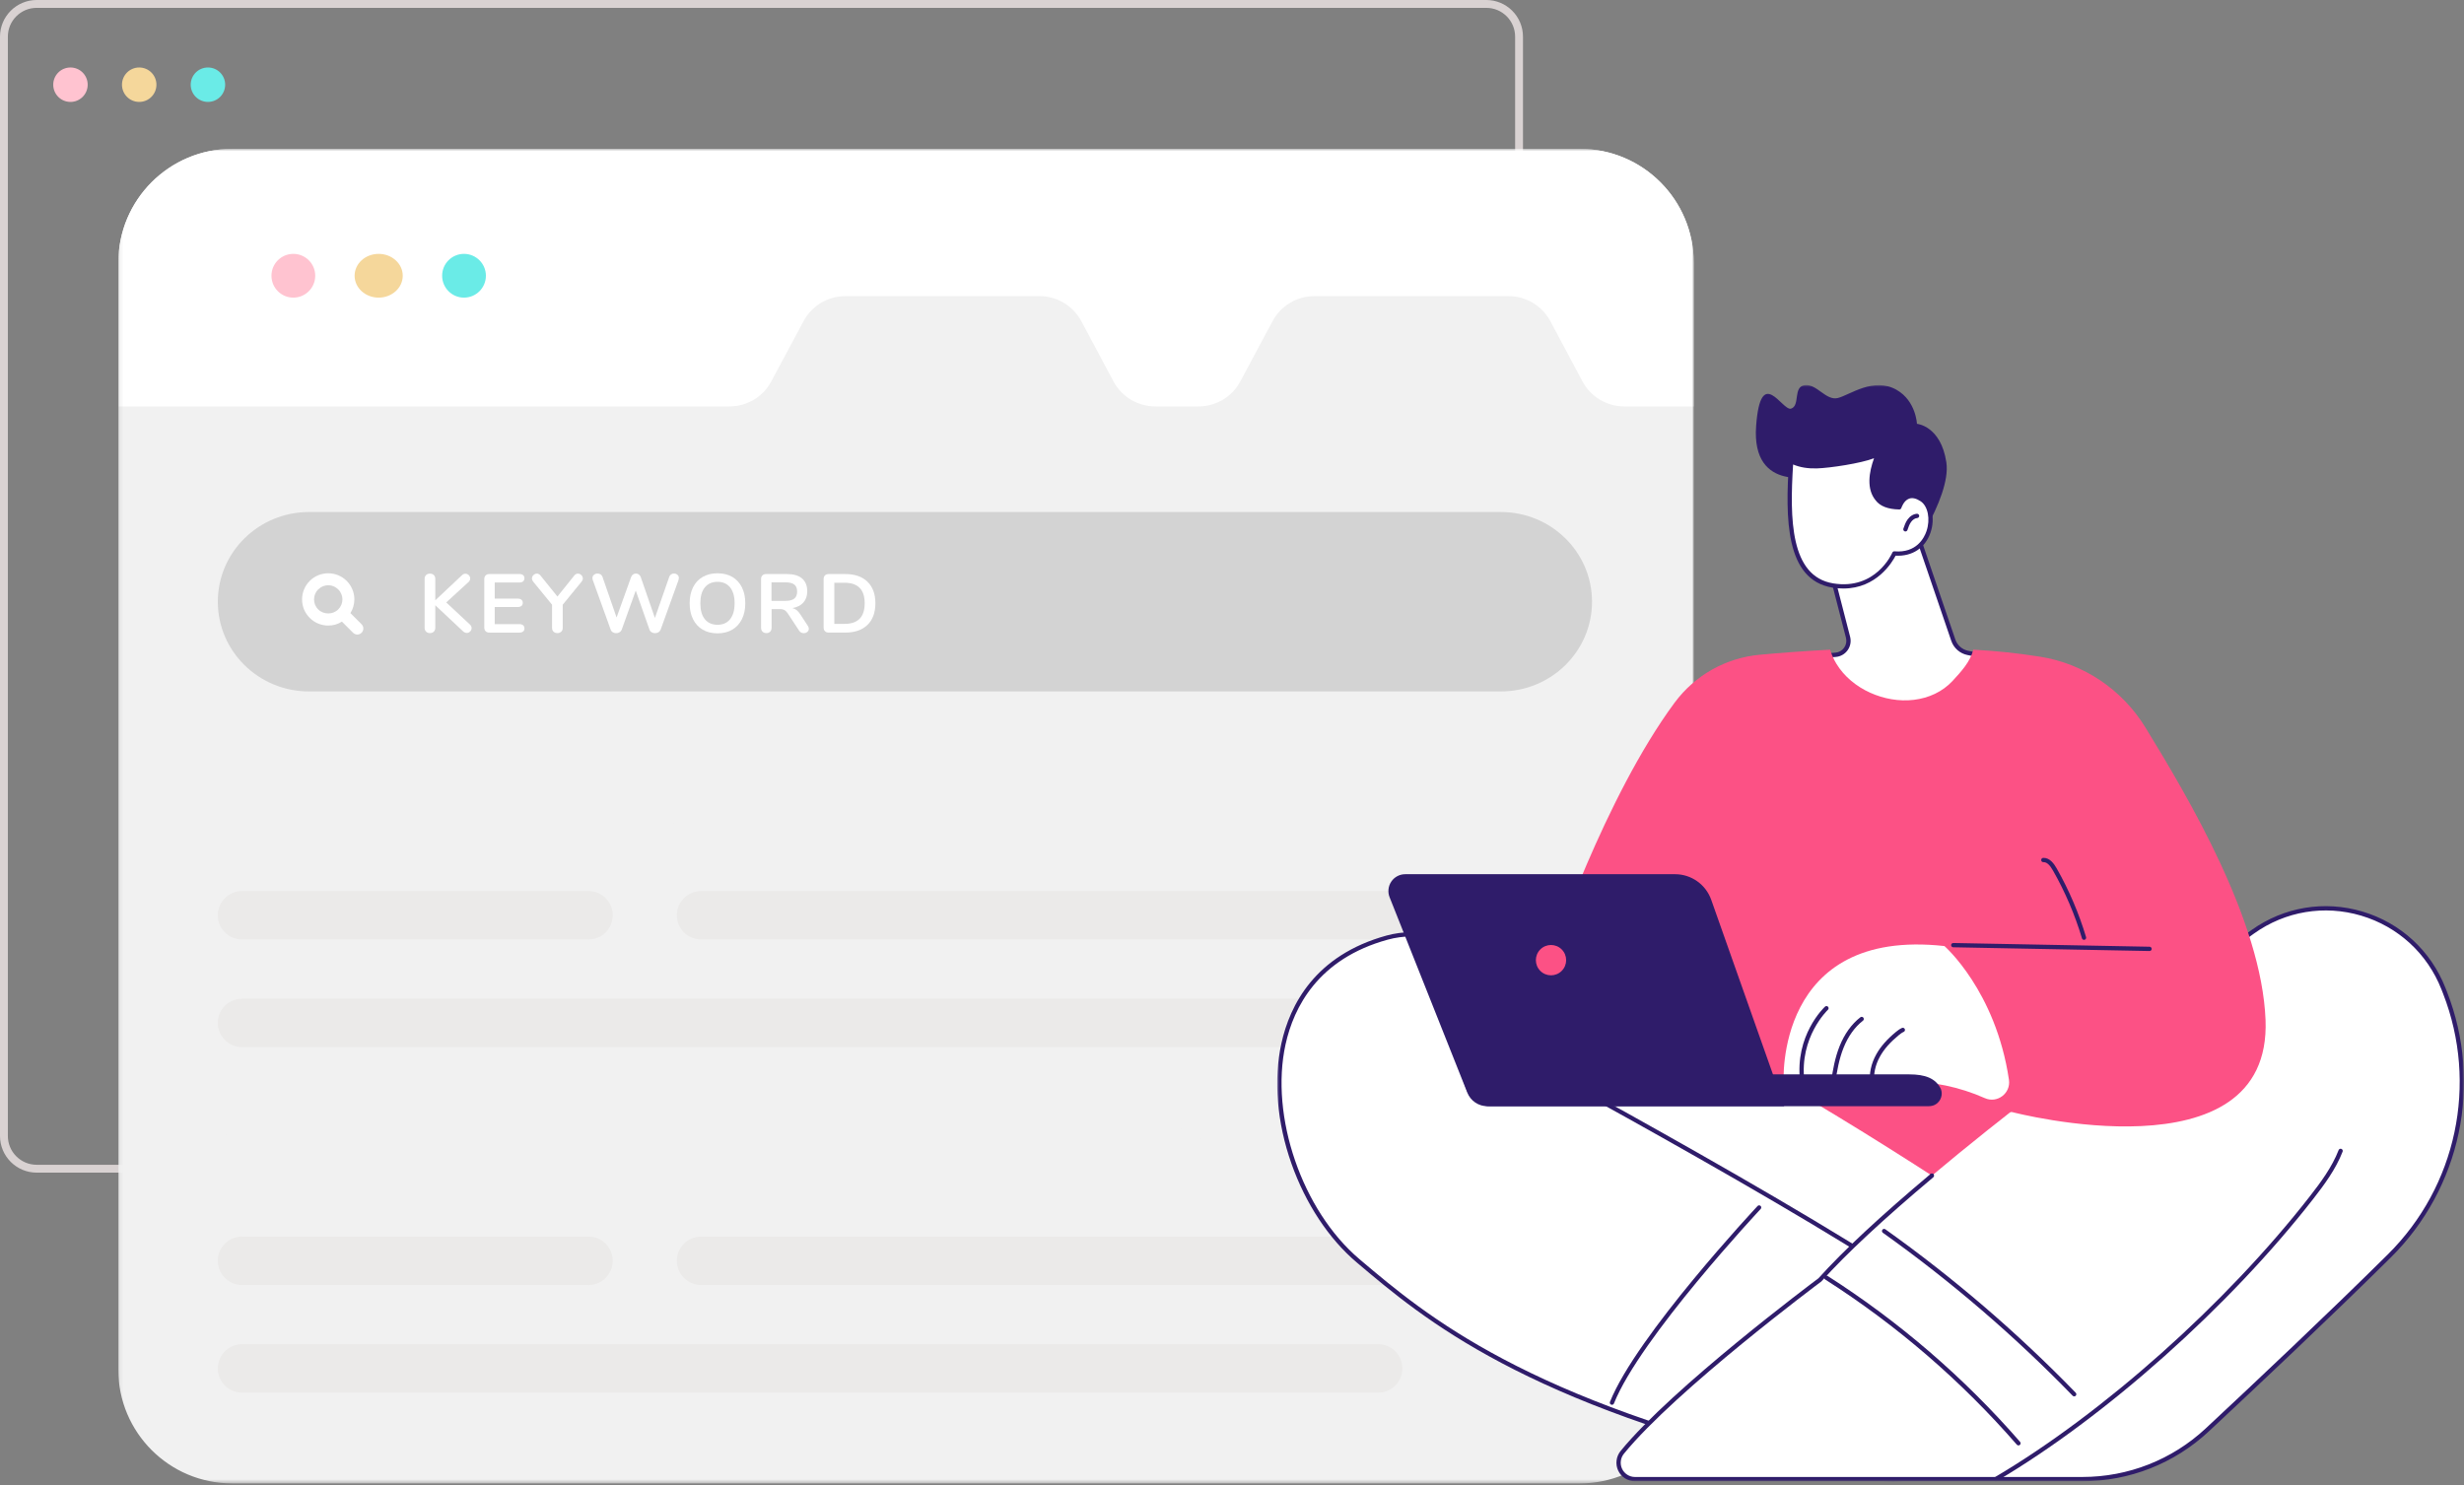 <svg width="627" height="378" viewBox="0 0 627 378" fill="none" xmlns="http://www.w3.org/2000/svg">
<rect x="0" y="0" width="627" height="378" fill="#808080" stroke="none"/>
<g clip-path="url(#clip0_4269_294906)">
<path d="M378.208 1H9.337C4.733 1 1 4.733 1 9.337V289.118C1 293.722 4.733 297.455 9.337 297.455H378.208C382.812 297.455 386.545 293.722 386.545 289.118V9.337C386.545 4.733 382.812 1 378.208 1Z" stroke="#D9D2D2" stroke-width="2"/>
<path d="M22.313 21.558C22.313 23.981 20.353 25.941 17.93 25.941C15.507 25.941 13.547 23.981 13.547 21.558C13.547 19.135 15.507 17.176 17.93 17.176C20.353 17.176 22.313 19.135 22.313 21.558Z" fill="#FFC3D0"/>
<path d="M39.806 21.558C39.806 23.981 37.846 25.941 35.422 25.941C32.999 25.941 31.039 23.981 31.039 21.558C31.039 19.135 32.999 17.176 35.422 17.176C37.846 17.176 39.806 19.135 39.806 21.558Z" fill="#F5D79B"/>
<path d="M57.298 21.558C57.298 23.981 55.338 25.941 52.915 25.941C50.491 25.941 48.531 23.981 48.531 21.558C48.531 19.135 50.491 17.176 52.915 17.176C55.338 17.176 57.298 19.135 57.298 21.558Z" fill="#6AEBE7"/>
<mask id="mask0_4269_294906" style="mask-type:luminance" maskUnits="userSpaceOnUse" x="30" y="37" width="402" height="341">
<path d="M431.003 37.887H30.094V377.546H431.003V37.887Z" fill="white"/>
</mask>
<g mask="url(#mask0_4269_294906)">
<path d="M59.038 38.391H402.045C417.754 38.391 430.49 51.148 430.49 66.887V348.55C430.49 364.289 417.754 377.046 402.045 377.046H59.038C43.33 377.046 30.594 364.289 30.594 348.55V66.887C30.594 51.148 43.33 38.391 59.038 38.391Z" fill="#F1F1F1" stroke="#F1F1F1"/>
<path d="M431.005 66.883V103.438H413.315C408.885 103.438 404.784 101.009 402.688 97.081L394.516 81.758C392.42 77.831 388.319 75.371 383.889 75.371H334.439C329.979 75.371 325.908 77.831 323.812 81.758L315.61 97.081C313.514 101.009 309.443 103.438 304.983 103.438H293.967C289.537 103.438 285.436 101.009 283.34 97.081L275.168 81.758C273.072 77.831 268.971 75.371 264.541 75.371H215.091C210.631 75.371 206.559 77.831 204.464 81.758L196.262 97.081C194.166 101.009 190.095 103.438 185.635 103.438H30.109V66.883C30.109 50.871 43.071 37.887 59.054 37.887H402.059C418.042 37.887 431.003 50.871 431.003 66.883H431.005Z" fill="white"/>
<path d="M80.215 70.175C80.215 73.257 77.722 75.75 74.64 75.75C71.559 75.75 69.078 73.257 69.078 70.175C69.078 67.094 71.571 64.613 74.64 64.613C77.71 64.613 80.215 67.106 80.215 70.175Z" fill="#FFC3D0"/>
<path d="M102.484 70.175C102.484 73.257 99.743 75.75 96.353 75.75C92.963 75.75 90.234 73.257 90.234 70.175C90.234 67.094 92.976 64.613 96.353 64.613C99.729 64.613 102.484 67.106 102.484 70.175Z" fill="#F5D79B"/>
<path d="M123.644 70.175C123.644 73.257 121.152 75.75 118.07 75.75C114.988 75.75 112.508 73.257 112.508 70.175C112.508 67.094 115 64.613 118.07 64.613C121.139 64.613 123.644 67.106 123.644 70.175Z" fill="#6AEBE7"/>
<path d="M381.919 130.32H78.623C65.813 130.32 55.43 140.541 55.43 153.15C55.43 165.758 65.813 175.979 78.623 175.979H381.919C394.728 175.979 405.112 165.758 405.112 153.15C405.112 140.541 394.728 130.32 381.919 130.32Z" fill="#D3D3D3"/>
<path d="M120.009 159.861C120.009 160.186 119.886 160.472 119.64 160.718C119.395 160.966 119.103 161.088 118.765 161.088C118.427 161.088 118.09 160.939 117.794 160.644L110.768 154.048V159.756C110.768 160.165 110.644 160.496 110.399 160.75C110.154 161.004 109.818 161.131 109.396 161.131C108.974 161.131 108.661 161.004 108.416 160.75C108.171 160.496 108.047 160.165 108.047 159.756V147.347C108.047 146.938 108.171 146.611 108.416 146.365C108.661 146.117 108.989 145.996 109.396 145.996C109.804 145.996 110.154 146.117 110.399 146.365C110.644 146.611 110.768 146.938 110.768 147.347V152.781L117.562 146.396C117.815 146.143 118.103 146.016 118.428 146.016C118.753 146.016 119.037 146.139 119.282 146.385C119.527 146.631 119.65 146.917 119.65 147.242C119.65 147.567 119.509 147.862 119.23 148.13L113.552 153.329L119.586 158.953C119.868 159.222 120.009 159.524 120.009 159.861Z" fill="white"/>
<path d="M123.583 160.665C123.349 160.439 123.234 160.123 123.234 159.714V147.391C123.234 146.982 123.349 146.666 123.583 146.44C123.815 146.214 124.134 146.102 124.543 146.102H132.16C132.568 146.102 132.885 146.192 133.11 146.377C133.335 146.56 133.447 146.821 133.447 147.158C133.447 147.495 133.335 147.783 133.11 147.972C132.885 148.163 132.568 148.257 132.16 148.257H125.892V152.359H131.737C132.145 152.359 132.462 152.452 132.687 152.634C132.912 152.818 133.025 153.085 133.025 153.437C133.025 153.79 132.911 154.036 132.687 154.221C132.462 154.403 132.145 154.494 131.737 154.494H125.892V158.85H132.16C132.568 158.85 132.885 158.945 133.11 159.135C133.335 159.324 133.447 159.596 133.447 159.949C133.447 160.302 133.335 160.548 133.11 160.73C132.885 160.914 132.568 161.006 132.16 161.006H124.543C124.134 161.006 123.815 160.894 123.583 160.667V160.665Z" fill="white"/>
<path d="M147.059 145.996C147.381 145.996 147.671 146.117 147.925 146.365C148.178 146.611 148.305 146.904 148.305 147.242C148.305 147.523 148.2 147.791 147.989 148.044L143.198 153.9V159.756C143.198 160.193 143.072 160.531 142.818 160.771C142.565 161.01 142.241 161.131 141.847 161.131C141.454 161.131 141.109 161.01 140.855 160.771C140.602 160.532 140.475 160.193 140.475 159.756V153.9L135.685 148.044C135.474 147.791 135.367 147.523 135.367 147.242C135.367 146.904 135.494 146.611 135.748 146.365C136.001 146.117 136.289 145.996 136.612 145.996C136.964 145.996 137.266 146.15 137.52 146.46L141.846 151.829L146.151 146.46C146.404 146.15 146.706 145.996 147.058 145.996H147.059Z" fill="white"/>
<path d="M170.774 146.184C170.993 146.042 171.234 145.973 171.502 145.973C171.839 145.973 172.13 146.079 172.377 146.291C172.622 146.501 172.746 146.783 172.746 147.136C172.746 147.263 172.709 147.446 172.64 147.687L168.105 160.265C167.991 160.547 167.805 160.766 167.545 160.921C167.285 161.076 166.999 161.153 166.69 161.153C166.38 161.153 166.092 161.076 165.824 160.921C165.558 160.766 165.375 160.547 165.276 160.265L161.773 150.308L158.206 160.265C158.095 160.547 157.907 160.766 157.649 160.921C157.388 161.076 157.102 161.153 156.793 161.153C156.484 161.153 156.199 161.076 155.937 160.921C155.678 160.766 155.498 160.547 155.4 160.265L150.863 147.687C150.792 147.476 150.758 147.291 150.758 147.136C150.758 146.783 150.887 146.501 151.148 146.291C151.408 146.08 151.714 145.973 152.066 145.973C152.347 145.973 152.601 146.043 152.825 146.184C153.049 146.324 153.211 146.537 153.311 146.819L156.898 157.157L160.59 146.883C160.689 146.601 160.85 146.379 161.076 146.217C161.301 146.053 161.546 145.973 161.815 145.973C162.083 145.973 162.332 146.053 162.563 146.217C162.795 146.379 162.96 146.608 163.059 146.904L166.647 157.283L170.296 146.82C170.395 146.538 170.553 146.327 170.772 146.185L170.774 146.184Z" fill="white"/>
<path d="M178.815 160.264C177.751 159.645 176.932 158.756 176.356 157.601C175.778 156.445 175.492 155.092 175.492 153.541C175.492 151.991 175.776 150.642 176.346 149.493C176.915 148.346 177.735 147.461 178.805 146.84C179.872 146.221 181.131 145.91 182.581 145.91C184.031 145.91 185.286 146.222 186.348 146.84C187.409 147.461 188.225 148.346 188.795 149.493C189.365 150.642 189.651 151.991 189.651 153.541C189.651 155.092 189.363 156.445 188.785 157.601C188.208 158.756 187.389 159.645 186.326 160.264C185.265 160.884 184.016 161.195 182.581 161.195C181.145 161.195 179.876 160.883 178.815 160.264ZM185.778 157.601C186.545 156.656 186.929 155.302 186.929 153.541C186.929 151.78 186.545 150.431 185.778 149.493C185.011 148.555 183.947 148.087 182.581 148.087C181.215 148.087 180.131 148.555 179.362 149.493C178.596 150.431 178.214 151.779 178.214 153.541C178.214 155.303 178.597 156.657 179.362 157.601C180.13 158.546 181.202 159.017 182.581 159.017C183.96 159.017 185.011 158.546 185.778 157.601Z" fill="white"/>
<path d="M205.817 160.032C205.817 160.355 205.687 160.624 205.425 160.835C205.166 161.047 204.86 161.152 204.508 161.152C204.283 161.152 204.068 161.098 203.864 160.993C203.66 160.887 203.488 160.728 203.347 160.517L200.542 156.247C200.26 155.797 199.961 155.479 199.645 155.296C199.327 155.113 198.918 155.02 198.411 155.02H196.342V159.757C196.342 160.18 196.223 160.513 195.985 160.761C195.744 161.007 195.422 161.131 195.013 161.131C194.605 161.131 194.278 161.007 194.033 160.761C193.788 160.513 193.664 160.179 193.664 159.757V147.391C193.664 146.982 193.779 146.666 194.013 146.44C194.245 146.214 194.564 146.102 194.972 146.102H200.248C201.936 146.102 203.219 146.479 204.098 147.232C204.977 147.988 205.417 149.076 205.417 150.498C205.417 151.654 205.091 152.602 204.436 153.342C203.781 154.082 202.856 154.557 201.661 154.768C202.07 154.867 202.428 155.044 202.738 155.296C203.047 155.55 203.35 155.903 203.644 156.353L205.565 159.291C205.735 159.544 205.819 159.792 205.819 160.031L205.817 160.032ZM202.124 152.348C202.603 151.961 202.842 151.366 202.842 150.563C202.842 149.76 202.603 149.15 202.124 148.775C201.647 148.401 200.893 148.217 199.867 148.217H196.321V152.93H199.867C200.892 152.93 201.646 152.735 202.124 152.348Z" fill="white"/>
<path d="M209.935 160.665C209.701 160.439 209.586 160.123 209.586 159.714V147.391C209.586 146.982 209.701 146.666 209.935 146.44C210.167 146.214 210.486 146.102 210.894 146.102H215.072C217.506 146.102 219.395 146.753 220.738 148.057C222.081 149.359 222.754 151.189 222.754 153.541C222.754 155.894 222.081 157.746 220.738 159.048C219.395 160.352 217.506 161.003 215.072 161.003H210.894C210.486 161.003 210.167 160.892 209.935 160.665ZM214.902 158.784C218.322 158.784 220.03 157.037 220.03 153.541C220.03 150.046 218.322 148.32 214.902 148.32H212.308V158.786H214.902V158.784Z" fill="white"/>
<path d="M350.711 254.184H61.58C58.183 254.184 55.43 256.942 55.43 260.345C55.43 263.747 58.183 266.506 61.58 266.506H350.711C354.108 266.506 356.861 263.747 356.861 260.345C356.861 256.942 354.108 254.184 350.711 254.184Z" fill="#EBEAE9"/>
<path d="M149.776 226.789H61.58C58.183 226.789 55.43 229.547 55.43 232.949C55.43 236.352 58.183 239.11 61.58 239.11H149.776C153.173 239.11 155.926 236.352 155.926 232.949C155.926 229.547 153.173 226.789 149.776 226.789Z" fill="#EBEAE9"/>
<path d="M399.511 226.789H178.392C174.996 226.789 172.242 229.547 172.242 232.949C172.242 236.352 174.996 239.11 178.392 239.11H399.511C402.907 239.11 405.661 236.352 405.661 232.949C405.661 229.547 402.907 226.789 399.511 226.789Z" fill="#EBEAE9"/>
<path d="M300.646 199.395H176.056C172.66 199.395 169.906 202.153 169.906 205.555C169.906 208.958 172.66 211.716 176.056 211.716H300.646C304.043 211.716 306.796 208.958 306.796 205.555C306.796 202.153 304.043 199.395 300.646 199.395Z" fill="#F1F1F1"/>
<path d="M147.442 199.395H61.58C58.183 199.395 55.43 202.153 55.43 205.555C55.43 208.958 58.183 211.716 61.58 211.716H147.442C150.838 211.716 153.592 208.958 153.592 205.555C153.592 202.153 150.838 199.395 147.442 199.395Z" fill="#F1F1F1"/>
<path d="M55.43 348.286C55.43 351.689 58.183 354.447 61.58 354.447H350.709C354.106 354.447 356.859 351.689 356.859 348.286C356.859 344.884 354.106 342.125 350.709 342.125H61.58C58.183 342.125 55.43 344.884 55.43 348.286Z" fill="#EBEAE9"/>
<path d="M149.776 314.734H61.58C58.183 314.734 55.43 317.492 55.43 320.895C55.43 324.297 58.183 327.056 61.58 327.056H149.776C153.173 327.056 155.926 324.297 155.926 320.895C155.926 317.492 153.173 314.734 149.776 314.734Z" fill="#EBEAE9"/>
<path d="M399.511 314.734H178.392C174.996 314.734 172.242 317.492 172.242 320.895C172.242 324.297 174.996 327.056 178.392 327.056H399.511C402.907 327.056 405.661 324.297 405.661 320.895C405.661 317.492 402.907 314.734 399.511 314.734Z" fill="#EBEAE9"/>
<path d="M300.646 287.34H176.056C172.66 287.34 169.906 290.098 169.906 293.501C169.906 296.903 172.66 299.662 176.056 299.662H300.646C304.043 299.662 306.796 296.903 306.796 293.501C306.796 290.098 304.043 287.34 300.646 287.34Z" fill="#F1F1F1"/>
<path d="M147.442 287.34H61.58C58.183 287.34 55.43 290.098 55.43 293.501C55.43 296.903 58.183 299.662 61.58 299.662H147.442C150.838 299.662 153.592 296.903 153.592 293.501C153.592 290.098 150.838 287.34 147.442 287.34Z" fill="#F1F1F1"/>
<path d="M92.002 158.88L89.17 156.047C89.839 154.981 90.174 153.762 90.174 152.543C90.174 150.837 89.504 149.131 88.225 147.852C85.637 145.263 81.404 145.263 78.816 147.852C77.568 149.101 76.867 150.777 76.867 152.575C76.867 154.372 77.568 156.017 78.816 157.265C80.064 158.514 81.74 159.215 83.536 159.215C84.784 159.215 85.972 158.88 87.007 158.21L89.839 161.044C90.144 161.349 90.54 161.501 90.935 161.501C91.3 161.501 91.696 161.349 92.001 161.044C92.611 160.465 92.611 159.49 92.001 158.88H92.002ZM80.979 155.103C80.278 154.433 79.913 153.519 79.913 152.575C79.913 151.63 80.278 150.686 80.979 150.016C81.68 149.315 82.593 148.95 83.536 148.95C84.48 148.95 85.363 149.315 86.064 150.016C87.496 151.417 87.496 153.702 86.064 155.103C84.724 156.474 82.318 156.474 80.979 155.103Z" fill="white"/>
</g>
<mask id="mask1_4269_294906" style="mask-type:luminance" maskUnits="userSpaceOnUse" x="325" y="98" width="302" height="279">
<path d="M325 98H627V377H325V98Z" fill="white"/>
</mask>
<g mask="url(#mask1_4269_294906)">
<path d="M462.306 120.999C462.306 120.999 445.572 125.85 446.873 108.382C448.043 92.672 453.537 104.701 455.758 104.004C458.152 103.252 456.178 98.417 459.265 98.024C462.306 97.638 464.643 102.073 467.684 101.299C470.725 100.526 476.784 95.856 482.648 99.24C487.56 102.073 487.792 107.868 487.792 107.868C487.792 107.868 493.871 108.382 495.275 117.655C496.677 126.925 484.05 144.18 484.05 144.18L462.304 121.002L462.306 120.999Z" fill="#2F1C6A"/>
<path d="M488.118 136.796L497.042 162.936C497.612 164.607 499.032 165.845 500.762 166.181L504.735 166.955C504.735 166.955 494.404 189.424 476.994 185.662C459.584 181.897 463.412 166.955 463.412 166.955L467.094 166.656C469.298 166.478 470.811 164.35 470.258 162.204L466.119 146.138C466.119 146.138 482.989 132.514 488.12 136.793L488.118 136.796Z" fill="white"/>
<path d="M480.866 186.625C496.102 186.625 505.135 167.392 505.231 167.182C505.301 167.031 505.298 166.856 505.222 166.705C505.145 166.557 505.004 166.45 504.842 166.418L500.868 165.644C499.333 165.345 498.067 164.24 497.561 162.757L488.636 136.617C488.604 136.523 488.545 136.439 488.468 136.375C483.058 131.863 466.482 145.148 465.779 145.714C465.613 145.848 465.539 146.068 465.594 146.276L469.733 162.339C469.955 163.207 469.787 164.122 469.269 164.851C468.75 165.58 467.943 166.04 467.052 166.112L463.37 166.411C463.138 166.431 462.945 166.594 462.886 166.819C462.822 167.073 461.331 173.105 464.715 178.593C467.062 182.398 471.154 184.956 476.88 186.192C478.253 186.489 479.58 186.625 480.866 186.625ZM503.933 167.353C502.099 170.925 492.267 188.405 477.112 185.127C471.69 183.955 467.83 181.562 465.643 178.02C462.96 173.671 463.607 168.831 463.864 167.466L467.141 167.202C468.353 167.103 469.451 166.478 470.157 165.486C470.863 164.495 471.093 163.249 470.789 162.07L466.736 146.347C471.5 142.555 483.685 134.167 487.659 137.124L496.531 163.113C497.163 164.962 498.745 166.344 500.661 166.717L503.933 167.355V167.353Z" fill="#2F1C6A"/>
<path d="M482.03 140.862C482.03 140.862 477.706 150.864 466.383 149.018C455.059 147.171 454.77 132.739 455.782 117.402C457.428 118.203 459.43 118.759 462.323 118.673C467.239 118.524 477.452 116.552 477.931 115.422C476.09 119.755 475.389 124.208 477.687 126.986C478.587 128.198 480.29 129.073 483.297 129.125C483.297 129.125 484.731 124.321 489.003 127.11C493.275 129.898 491.686 141.663 482.03 140.865V140.862Z" fill="white"/>
<path d="M469.09 149.785C477.539 149.785 481.522 143.056 482.364 141.427C486.604 141.65 489.906 139.467 491.244 135.556C492.463 131.994 491.629 128.165 489.307 126.649C487.882 125.72 486.572 125.465 485.412 125.888C483.97 126.417 483.218 127.858 482.926 128.565C480.609 128.466 478.995 127.823 478.128 126.657C475.737 123.764 476.978 119.067 478.437 115.634C478.555 115.357 478.425 115.035 478.148 114.919C477.869 114.8 477.551 114.929 477.435 115.208C476.722 116.027 467.39 117.975 462.31 118.128C459.877 118.207 457.878 117.816 456.024 116.912C455.861 116.833 455.669 116.837 455.513 116.931C455.358 117.023 455.256 117.186 455.244 117.367C454.287 131.91 454.269 147.593 466.301 149.556C467.281 149.716 468.212 149.788 469.093 149.788L469.09 149.785ZM482.035 140.315C481.821 140.315 481.623 140.443 481.537 140.644C481.367 141.037 477.24 150.235 466.477 148.478C455.555 146.695 455.407 132.061 456.281 118.219C458.092 118.968 460.045 119.28 462.347 119.216C465.647 119.114 473.493 117.94 476.877 116.632C475.601 120.15 474.888 124.444 477.277 127.332C478.388 128.825 480.416 129.618 483.297 129.668H483.307C483.546 129.668 483.758 129.509 483.827 129.28C483.832 129.262 484.407 127.418 485.794 126.914C486.614 126.617 487.596 126.835 488.714 127.566C490.6 128.797 491.259 132.155 490.215 135.208C489.637 136.898 487.68 140.792 482.082 140.32C482.068 140.32 482.053 140.32 482.038 140.32L482.035 140.315Z" fill="#2F1C6A"/>
<path d="M484.859 135.264C485.086 135.264 485.296 135.121 485.375 134.896C485.617 134.184 485.868 133.447 486.293 132.856C486.717 132.263 487.302 131.887 487.86 131.85C488.159 131.83 488.386 131.568 488.366 131.269C488.346 130.97 488.09 130.748 487.786 130.762C486.895 130.824 486.029 131.356 485.409 132.221C484.891 132.943 484.602 133.793 484.345 134.545C484.249 134.829 484.4 135.14 484.684 135.237C484.743 135.257 484.802 135.266 484.859 135.266V135.264Z" fill="#2F1C6A"/>
<path d="M511.462 279.232L458.662 272.602L453.617 284.68L494.511 304.627C494.511 304.627 514.764 290.645 511.462 279.229V279.232Z" fill="#FC5185"/>
<path d="M524.628 321.424C524.628 321.424 392.866 227.683 352.996 238.627C313.126 249.57 322.12 301.032 345.579 320.883C361.886 334.682 387.708 356.74 460.662 373.763C533.62 390.786 524.626 321.422 524.626 321.422L524.628 321.424Z" fill="white"/>
<path d="M481.776 376.998C494.124 376.998 504.024 373.671 511.344 367.038C528.811 351.204 525.205 321.651 525.168 321.354C525.148 321.203 525.067 321.067 524.943 320.981C524.808 320.884 511.278 311.273 491.905 298.757C491.654 298.596 491.316 298.668 491.153 298.92C490.99 299.172 491.061 299.511 491.316 299.674C509.394 311.354 522.377 320.501 524.117 321.73C524.418 324.531 526.841 351.528 510.611 366.235C499.764 376.064 483.003 378.417 460.788 373.236C388.297 356.322 362.939 334.864 346.159 320.662L345.932 320.469C331.355 308.133 323.094 284.124 327.127 265.806C329.213 256.333 335.418 244.02 353.141 239.154C368.305 234.991 398.567 245.52 443.081 270.449C443.343 270.595 443.676 270.501 443.822 270.239C443.967 269.976 443.874 269.643 443.612 269.497C398.841 244.425 368.305 233.862 352.855 238.104C334.608 243.112 328.216 255.806 326.066 265.574C324.025 274.842 324.936 285.701 328.625 296.153C332.229 306.361 338.128 315.292 345.231 321.302L345.458 321.495C362.317 335.761 387.796 357.325 460.541 374.296C468.268 376.098 475.354 377.001 481.776 377.001V376.998Z" fill="#2F1C6A"/>
<path d="M410.185 357.544C410.402 357.544 410.605 357.414 410.691 357.199C417.357 340.507 447.728 308.022 448.034 307.695C448.238 307.475 448.229 307.132 448.009 306.924C447.789 306.719 447.446 306.729 447.239 306.949C446.93 307.275 416.422 339.915 409.679 356.797C409.568 357.076 409.704 357.392 409.983 357.506C410.049 357.533 410.119 357.545 410.185 357.545V357.544Z" fill="#2F1C6A"/>
<path d="M495.947 334.36C496.103 334.36 496.256 334.294 496.364 334.165C496.557 333.935 496.527 333.592 496.298 333.396C476.113 316.438 384.853 267.243 383.932 266.749C383.668 266.605 383.337 266.707 383.194 266.971C383.051 267.236 383.152 267.567 383.416 267.71C384.334 268.205 475.499 317.345 495.597 334.232C495.698 334.316 495.824 334.358 495.947 334.358V334.36Z" fill="#2F1C6A"/>
<path d="M412.816 369.64C411.799 370.886 411.587 372.609 412.275 374.065C412.964 375.521 414.427 376.451 416.034 376.451H529.886C541.678 376.451 553.031 371.981 561.665 363.932C573.921 352.506 592.4 335.098 607.984 319.667C625.651 302.172 631.219 275.839 622.183 252.659C622.05 252.315 621.914 251.971 621.778 251.628C614.127 232.155 590.292 225.008 573.272 237.136C538.963 261.58 484.643 301.749 463.108 325.746C463.108 325.746 426.324 353.095 412.813 369.643L412.816 369.64Z" fill="white"/>
<path d="M416.03 377.001H529.881C541.854 377.001 553.271 372.502 562.031 364.337C574.633 352.587 592.902 335.369 608.362 320.059C626.189 302.403 631.812 275.873 622.685 252.465L622.28 251.431C618.563 241.973 610.86 234.891 601.143 231.998C591.458 229.118 581.183 230.829 572.95 236.695C557.546 247.669 534.743 264.224 513.57 280.782C513.333 280.968 513.291 281.309 513.476 281.549C513.661 281.786 514.004 281.828 514.241 281.643C535.397 265.1 558.188 248.554 573.582 237.585C581.539 231.917 591.47 230.26 600.832 233.046C610.223 235.842 617.672 242.69 621.265 251.834L621.668 252.865C630.637 275.868 625.111 301.939 607.595 319.288C592.144 334.587 573.885 351.798 561.288 363.541C552.728 371.521 541.575 375.913 529.879 375.913H416.027C414.638 375.913 413.354 375.1 412.76 373.839C412.165 372.581 412.35 371.071 413.229 369.993C426.542 353.687 463.06 326.462 463.425 326.187C463.455 326.165 463.482 326.14 463.506 326.113C469.78 319.122 479.352 310.213 491.956 299.635C492.186 299.442 492.218 299.098 492.023 298.866C491.83 298.636 491.487 298.604 491.255 298.799C478.636 309.392 469.04 318.321 462.731 325.344C461.26 326.442 425.572 353.15 412.385 369.301C411.239 370.702 411 372.668 411.775 374.304C412.55 375.943 414.218 377.001 416.027 377.001H416.03Z" fill="#2F1C6A"/>
<path d="M507.857 377C507.951 377 508.045 376.975 508.134 376.926C535.732 360.662 567.309 332.512 588.584 305.211C591.44 301.545 594.374 297.589 596.109 293.112C596.218 292.83 596.08 292.516 595.798 292.408C595.52 292.299 595.204 292.437 595.095 292.719C593.414 297.058 590.531 300.939 587.725 304.541C566.529 331.744 535.071 359.789 507.581 375.987C507.322 376.14 507.235 376.474 507.388 376.733C507.49 376.906 507.672 377.003 507.857 377.003V377Z" fill="#2F1C6A"/>
<path d="M513.629 367.881C513.755 367.881 513.883 367.836 513.987 367.747C514.214 367.549 514.236 367.206 514.038 366.978C499.797 350.613 483.31 336.401 465.037 324.733C464.782 324.572 464.447 324.646 464.284 324.901C464.123 325.155 464.197 325.492 464.449 325.655C482.637 337.264 499.045 351.409 513.217 367.695C513.325 367.819 513.476 367.883 513.626 367.883L513.629 367.881Z" fill="#2F1C6A"/>
<path d="M527.808 355.4C527.944 355.4 528.082 355.349 528.188 355.247C528.403 355.037 528.408 354.693 528.2 354.476C513.384 339.203 497.083 325.206 479.751 312.871C479.507 312.695 479.167 312.754 478.991 312.999C478.816 313.244 478.875 313.585 479.12 313.761C496.399 326.057 512.649 340.012 527.418 355.235C527.524 355.344 527.667 355.4 527.808 355.4Z" fill="#2F1C6A"/>
<path d="M426.132 178.841C431.283 171.87 439.153 167.44 447.772 166.644C452.681 166.191 458.837 165.709 465.7 165.356C466.078 166.594 466.606 167.793 467.292 168.923C469.282 172.203 472.399 174.73 475.871 176.297C479.347 177.867 483.236 178.576 487.032 178.117C490.752 177.667 494.289 176.08 496.858 173.306C498.953 171.044 501.466 168.312 502.11 165.348C508.337 165.702 513.246 166.218 519.093 167.135C530.251 168.886 540.05 175.536 545.951 185.182C556.769 202.86 575.499 234.295 576.501 259.584C578.115 300.344 512.054 283.052 512.054 283.052L437.855 276.224L394.871 242.898C394.871 242.898 408.25 203.03 426.132 178.833V178.841Z" fill="#FC5185"/>
<path d="M511.206 274.815C511.714 278.249 508.244 280.899 505.078 279.495C498.604 276.622 491.589 275.171 484.508 275.243L453.879 275.549C453.879 275.549 451.488 236.008 494.791 240.787C494.791 240.787 507.857 252.176 511.206 274.815Z" fill="white"/>
<path d="M476.441 276.248C476.468 276.248 476.493 276.248 476.52 276.243C476.819 276.201 477.024 275.924 476.979 275.625C476.666 273.467 477.172 271.066 478.406 268.864C479.447 267.004 480.99 265.252 483.125 263.499C483.522 263.173 483.949 262.837 484.421 262.629C484.697 262.508 484.823 262.186 484.702 261.91C484.581 261.635 484.26 261.507 483.986 261.628C483.387 261.89 482.871 262.295 482.436 262.651C480.195 264.49 478.566 266.347 477.458 268.325C476.106 270.737 475.553 273.382 475.903 275.778C475.943 276.05 476.175 276.245 476.441 276.245V276.248Z" fill="#2F1C6A"/>
<path d="M466.538 275.678C466.805 275.678 467.037 275.482 467.076 275.208C467.446 272.598 467.977 269.545 469.112 266.694C470.28 263.762 471.993 261.369 474.061 259.777C474.3 259.594 474.345 259.251 474.162 259.013C473.979 258.776 473.636 258.729 473.399 258.915C471.173 260.625 469.342 263.176 468.1 266.291C466.923 269.248 466.378 272.38 465.998 275.055C465.956 275.354 466.163 275.628 466.462 275.67C466.486 275.675 466.513 275.675 466.538 275.675V275.678Z" fill="#2F1C6A"/>
<path d="M458.607 275.677C458.63 275.677 458.652 275.677 458.671 275.674C458.97 275.64 459.182 275.368 459.148 275.069C457.825 263.972 465.066 257.077 465.14 257.008C465.36 256.802 465.372 256.456 465.168 256.236C464.963 256.016 464.617 256.004 464.397 256.209C464.082 256.503 456.677 263.556 458.064 275.197C458.096 275.474 458.333 275.677 458.605 275.677H458.607Z" fill="#2F1C6A"/>
<path d="M379.088 281.543H490.812C491.474 281.543 492.135 281.373 492.681 280.997C493.959 280.117 494.401 278.542 493.897 277.188C492.579 274.419 489.857 273.445 485.832 273.445H371.758L373.239 277.477C374.152 279.922 376.485 281.543 379.088 281.543Z" fill="#2F1C6A"/>
<path d="M378.454 281.545C376.22 281.545 374.211 280.181 373.384 278.102L353.605 228.368C353.079 227.048 353.242 225.555 354.037 224.378C354.831 223.202 356.157 222.5 357.576 222.5H426.241C430.378 222.5 434.067 225.113 435.45 229.018L454.015 281.545H378.454Z" fill="#2F1C6A"/>
<path d="M391.952 247.104C390.448 245.597 390.448 243.153 391.952 241.646C393.457 240.139 395.896 240.139 397.401 241.646C398.905 243.153 398.905 245.597 397.401 247.104C395.896 248.611 393.457 248.611 391.952 247.104Z" fill="#FC5185"/>
<path d="M546.989 242.048C547.285 242.048 547.527 241.81 547.532 241.514C547.537 241.212 547.298 240.965 546.999 240.958L497.047 240.008C496.741 240.016 496.499 240.243 496.492 240.542C496.487 240.844 496.726 241.091 497.025 241.098L546.977 242.048H546.987H546.989Z" fill="#2F1C6A"/>
<path d="M530.306 239.205C530.358 239.205 530.41 239.198 530.464 239.183C530.753 239.097 530.916 238.793 530.829 238.503C529.005 232.422 526.49 226.541 523.356 221.023C522.685 219.844 521.594 218.282 519.933 218.341C519.632 218.351 519.397 218.603 519.407 218.905C519.417 219.206 519.664 219.456 519.97 219.431C520.814 219.411 521.569 220.081 522.411 221.565C525.506 227.011 527.989 232.815 529.788 238.82C529.859 239.057 530.074 239.208 530.309 239.208L530.306 239.205Z" fill="#2F1C6A"/>
</g>
</g>
<defs>
<clipPath id="clip0_4269_294906">
<rect width="627" height="378" fill="white"/>
</clipPath>
</defs>
</svg>

